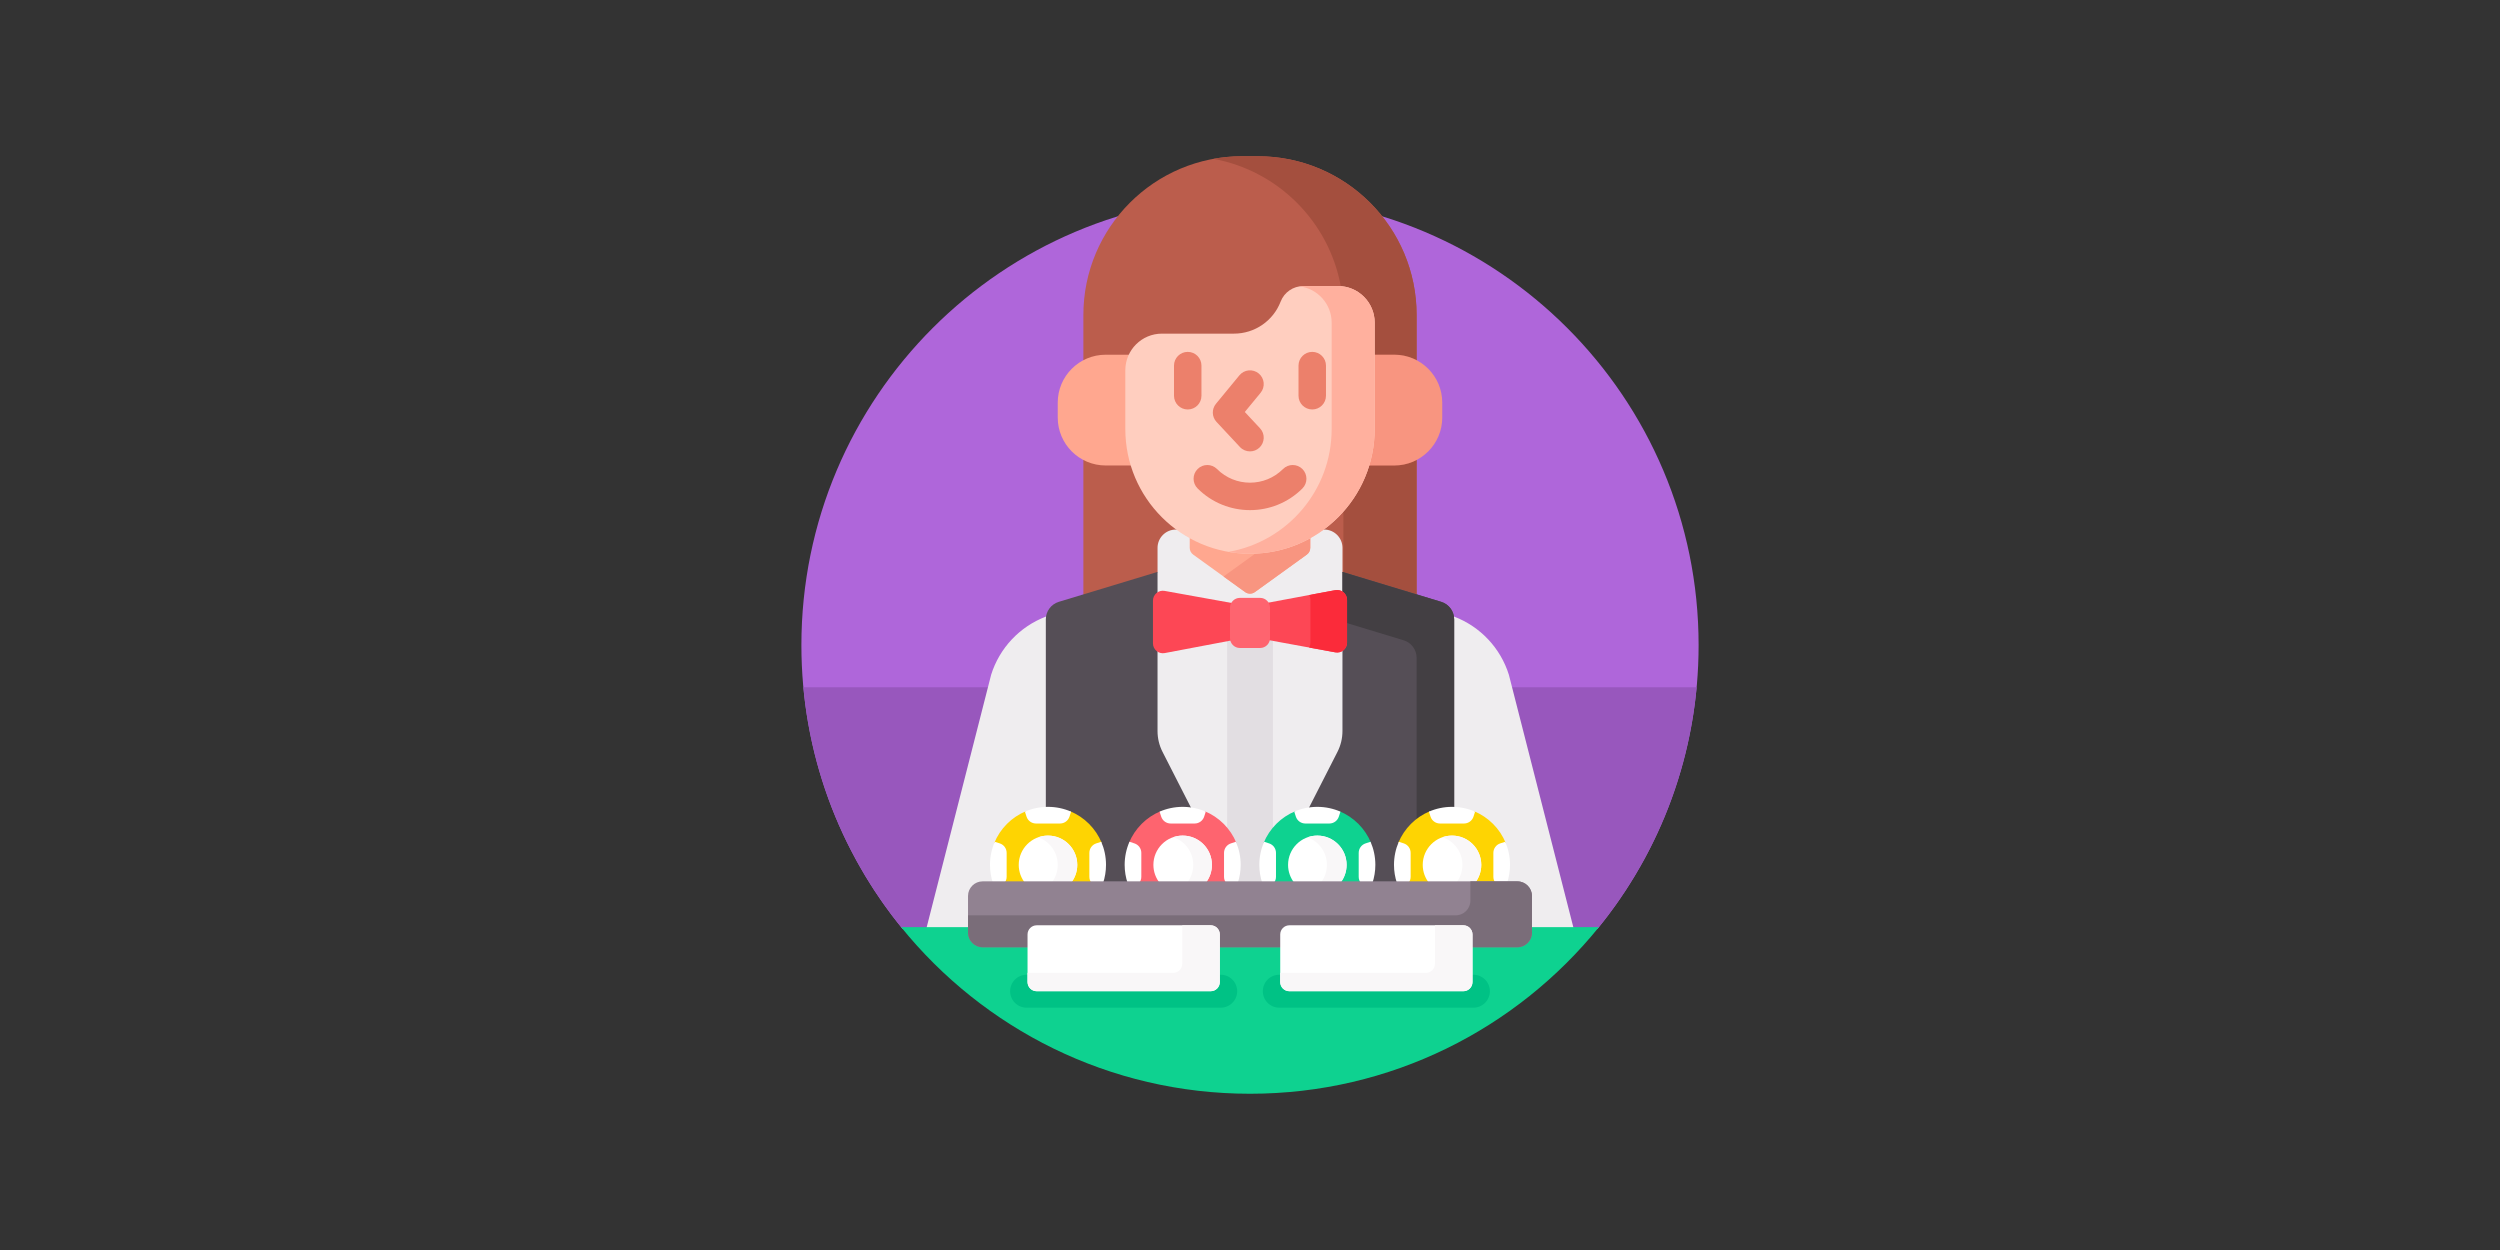 <svg width="400" height="200" viewBox="0 0 400 200" fill="none" xmlns="http://www.w3.org/2000/svg">
<rect x="0" y="0" width="400" height="200" fill="#333333" stroke="none"/>
<g id="94589811">
<g id="casino-6 1">
<g id="Group">
<g id="Group_2">
<g id="Group_3">
<path id="Vector" d="M255.586 148.633C265.704 136.261 271.777 120.452 271.777 103.223C271.777 63.581 239.642 31.445 200 31.445C160.358 31.445 128.223 63.581 128.223 103.223C128.223 120.452 134.296 136.261 144.414 148.633H255.586Z" fill="#AF66DA"/>
</g>
</g>
<g id="Group_4">
<path id="Vector_2" d="M148.502 148.633L158.375 109.961H128.539C129.899 124.562 135.631 137.893 144.415 148.633H148.502Z" fill="#9857BD"/>
<path id="Vector_3" d="M271.464 109.961H241.629L251.502 148.633H255.588C264.372 137.893 270.104 124.562 271.464 109.961Z" fill="#9857BD"/>
</g>
<g id="Group_5">
<path id="Vector_4" d="M185.498 91.721V87.659C185.498 86.205 186.681 85.022 188.135 85.022H188.622C191.979 87.363 195.912 88.599 200 88.599C204.088 88.599 208.02 87.363 211.378 85.022H211.865C213.319 85.022 214.502 86.205 214.502 87.659V91.721L226.66 95.406V50.399C226.66 36.371 215.289 25 201.262 25H198.738C184.711 25 173.34 36.371 173.34 50.399V95.406L185.498 91.721Z" fill="#BB5D4C"/>
<g id="Group_6">
<path id="Vector_5" d="M214.524 45.793C217.556 46.016 219.949 48.541 219.949 51.631V56.755H223.095C224.382 56.755 225.595 57.073 226.66 57.634V50.399C226.66 36.371 215.289 25 201.262 25H198.738C197.168 25 195.632 25.144 194.141 25.416C204.479 27.307 212.63 35.456 214.524 45.793Z" fill="#A44F3E"/>
<path id="Vector_6" d="M219.083 74.475C218.24 77.241 216.81 79.75 214.941 81.862V91.548L226.66 95.1V73.596C225.595 74.157 224.383 74.476 223.095 74.476L219.083 74.475Z" fill="#A44F3E"/>
</g>
<g id="Group_7">
<path id="Vector_7" d="M232.377 141.309H242.775C243.906 141.309 244.826 142.229 244.826 143.359V148.633H251.804L241.419 107.958C240.078 103.684 236.855 100.259 232.67 98.66L232.312 98.517C232.354 98.704 232.377 98.897 232.377 99.094V141.309H232.377Z" fill="#EFEDEF"/>
<path id="Vector_8" d="M196.395 141.309H203.61L214.258 120.434C214.802 119.367 215.09 118.17 215.09 116.973V92.09L214.797 91.504V87.659C214.797 86.041 213.485 84.729 211.867 84.729H211.287C208.091 86.98 204.199 88.306 200.002 88.306C195.805 88.306 191.913 86.98 188.717 84.729H188.137C186.519 84.729 185.207 86.041 185.207 87.659V91.504L184.914 92.09V116.972C184.914 118.17 185.202 119.367 185.746 120.433L196.395 141.309Z" fill="#EFEDEF"/>
<path id="Vector_9" d="M155.177 143.359C155.177 142.229 156.097 141.309 157.228 141.309H167.626V99.094C167.626 98.896 167.649 98.704 167.69 98.517L167.333 98.66C163.148 100.259 159.925 103.684 158.583 107.958L148.199 148.633H155.177V143.359Z" fill="#EFEDEF"/>
</g>
<path id="Vector_10" d="M202.909 102.106C202.903 102.813 202.327 103.386 201.618 103.386H198.386C197.695 103.386 197.134 102.84 197.101 102.157L196.34 102.301V141.309H203.664V102.244L202.909 102.106Z" fill="#E2DEE2"/>
<g id="Group_8">
<g id="Group_9">
<path id="Vector_11" d="M232.667 141.309V99.094C232.667 97.804 231.822 96.665 230.587 96.291L214.793 91.504V116.972C214.793 118.129 214.519 119.27 213.994 120.3L203.277 141.309H232.667Z" fill="#554E56"/>
<path id="Vector_12" d="M196.721 141.309L186.005 120.3C185.479 119.27 185.205 118.129 185.205 116.972V91.504L169.412 96.291C168.177 96.665 167.332 97.804 167.332 99.094V141.309H196.721Z" fill="#554E56"/>
</g>
<path id="Vector_13" d="M226.658 105.247V141.309H232.666V99.094C232.666 97.804 231.822 96.665 230.587 96.291L214.793 91.504V99.477L224.578 102.443C225.814 102.817 226.658 103.956 226.658 105.247Z" fill="#433F43"/>
<path id="Vector_14" d="M200 88.306C196.497 88.306 193.207 87.381 190.355 85.768V87.654C190.355 88.084 190.562 88.488 190.912 88.74L199.217 94.73C199.684 95.068 200.316 95.068 200.784 94.73L209.089 88.74C209.438 88.488 209.645 88.084 209.645 87.654V85.768C206.793 87.381 203.503 88.306 200 88.306Z" fill="#FFA78F"/>
<g id="Group_10">
<path id="Vector_15" d="M201.015 88.278C200.919 88.458 200.784 88.617 200.614 88.74L195.762 92.24L199.214 94.73C199.682 95.068 200.314 95.068 200.781 94.73L209.087 88.74C209.436 88.488 209.643 88.084 209.643 87.654V85.768C207.069 87.224 204.137 88.117 201.015 88.278Z" fill="#F89580"/>
</g>
<g id="Group_11">
<path id="Vector_16" d="M223.094 56.755H219.655V68.65C219.655 70.678 219.346 72.634 218.773 74.475H223.094C227.328 74.475 230.76 71.043 230.76 66.809V64.421C230.76 60.187 227.328 56.755 223.094 56.755Z" fill="#F89580"/>
<path id="Vector_17" d="M180.344 68.65V59.241C180.344 58.347 180.561 57.504 180.937 56.755H176.905C172.671 56.755 169.238 60.187 169.238 64.421V66.809C169.238 71.043 172.671 74.476 176.905 74.476H181.225C180.652 72.634 180.344 70.678 180.344 68.65Z" fill="#FFA78F"/>
</g>
<g id="Group_12">
<path id="Vector_18" d="M204.902 48.257C203.714 51.345 200.747 53.382 197.439 53.382H185.91C182.674 53.382 180.051 56.005 180.051 59.241V68.65C180.051 79.668 188.982 88.599 200 88.599C211.018 88.599 219.949 79.668 219.949 68.65V51.631C219.949 48.394 217.326 45.771 214.09 45.771H208.523C206.918 45.771 205.479 46.759 204.902 48.257Z" fill="#FFCEBF"/>
</g>
<path id="Vector_19" d="M214.091 45.771H208.525C208.324 45.771 208.128 45.79 207.935 45.821C210.826 46.181 213.065 48.642 213.065 51.631V68.65C213.065 78.488 205.942 86.656 196.574 88.294C197.688 88.489 198.831 88.599 200.001 88.599C211.018 88.599 219.95 79.668 219.95 68.65V51.631C219.95 48.394 217.327 45.771 214.091 45.771Z" fill="#FFB09E"/>
<g id="Group_13">
<g id="Group_14">
<path id="Vector_20" d="M190.037 65.516C188.824 65.516 187.84 64.533 187.84 63.319V58.497C187.84 57.283 188.824 56.3 190.037 56.3C191.251 56.3 192.234 57.283 192.234 58.497V63.319C192.234 64.533 191.251 65.516 190.037 65.516Z" fill="#EC806B"/>
</g>
<g id="Group_15">
<path id="Vector_21" d="M209.959 65.516C208.746 65.516 207.762 64.533 207.762 63.319V58.497C207.762 57.283 208.746 56.3 209.959 56.3C211.172 56.3 212.156 57.283 212.156 58.497V63.319C212.156 64.533 211.172 65.516 209.959 65.516Z" fill="#EC806B"/>
</g>
</g>
<g id="Group_16">
<path id="Vector_22" d="M199.999 72.222C199.411 72.222 198.825 71.987 198.392 71.524L194.642 67.505C193.889 66.699 193.851 65.46 194.552 64.609L198.302 60.055C199.074 59.118 200.458 58.984 201.396 59.756C202.332 60.527 202.466 61.912 201.695 62.849L199.169 65.916L201.605 68.526C202.433 69.413 202.385 70.803 201.497 71.631C201.074 72.026 200.536 72.222 199.999 72.222Z" fill="#EC806B"/>
</g>
<g id="Group_17">
<path id="Vector_23" d="M200.002 81.62C196.965 81.62 193.928 80.464 191.616 78.152C190.758 77.294 190.758 75.903 191.616 75.045C192.474 74.187 193.866 74.187 194.723 75.045C197.634 77.955 202.369 77.955 205.279 75.045C206.137 74.187 207.529 74.187 208.386 75.045C209.244 75.903 209.244 77.294 208.386 78.152C206.075 80.464 203.038 81.62 200.002 81.62Z" fill="#EC806B"/>
</g>
<g id="Group_18">
<g id="Group_19">
<path id="Vector_24" d="M213.652 94.424L202.648 96.476C202.809 96.692 202.907 96.956 202.907 97.244V102.095C202.907 102.199 202.892 102.299 202.868 102.396L213.657 104.375C214.63 104.553 215.527 103.806 215.527 102.816V95.982C215.527 94.991 214.627 94.243 213.652 94.424Z" fill="#FD4755"/>
<path id="Vector_25" d="M197.092 102.095V97.244C197.092 96.976 197.175 96.727 197.315 96.521L186.338 94.543C185.366 94.367 184.473 95.115 184.473 96.102V102.936C184.473 103.93 185.376 104.678 186.352 104.493L197.147 102.446C197.115 102.334 197.092 102.218 197.092 102.095Z" fill="#FD4755"/>
</g>
<g id="Group_20">
<path id="Vector_26" d="M213.653 94.424L209.463 95.206C209.592 95.434 209.669 95.697 209.669 95.982V102.816C209.669 103.106 209.59 103.374 209.457 103.604L213.658 104.375C214.631 104.553 215.528 103.806 215.528 102.817V95.982C215.528 94.991 214.628 94.243 213.653 94.424Z" fill="#FB2B3A"/>
</g>
<g id="Group_21">
<path id="Vector_27" d="M201.617 103.679H198.385C197.51 103.679 196.801 102.97 196.801 102.095V97.244C196.801 96.369 197.51 95.66 198.385 95.66H201.617C202.493 95.66 203.202 96.369 203.202 97.244V102.095C203.202 102.97 202.493 103.679 201.617 103.679Z" fill="#FE646F"/>
</g>
</g>
</g>
</g>
<g id="Group_22">
<g id="Group_23">
<g id="Group_24">
<g id="Group_25">
<path id="Vector_28" d="M160.866 136.459V140.298C160.866 140.691 160.702 141.051 160.432 141.309H174.932C174.662 141.051 174.498 140.691 174.498 140.298V136.459C174.498 135.852 174.886 135.318 175.463 135.13L176.274 134.867C175.333 132.566 173.495 130.728 171.194 129.787L170.93 130.598C170.742 131.175 170.209 131.563 169.601 131.563H165.763C165.155 131.563 164.621 131.175 164.434 130.598L164.17 129.787C161.869 130.728 160.031 132.566 159.09 134.867L159.901 135.13C160.478 135.318 160.866 135.852 160.866 136.459Z" fill="#FED402"/>
</g>
</g>
<g id="Group_26">
<g id="Group_27">
<path id="Vector_29" d="M171.329 141.309C171.974 140.506 172.362 139.488 172.362 138.379C172.362 135.793 170.265 133.696 167.679 133.696C165.093 133.696 162.996 135.793 162.996 138.379C162.996 139.488 163.384 140.506 164.029 141.309H171.329Z" fill="white"/>
</g>
</g>
<g id="Group_28">
<g id="Group_29">
<path id="Vector_30" d="M167.68 133.696C167.131 133.696 166.606 133.795 166.117 133.969C167.934 134.613 169.238 136.341 169.238 138.379C169.238 139.488 168.85 140.506 168.205 141.309H171.33C171.975 140.506 172.363 139.488 172.363 138.379C172.363 135.793 170.266 133.696 167.68 133.696Z" fill="#F9F7F8"/>
</g>
</g>
<g id="Group_30">
<g id="Group_31">
<g id="Group_32">
<path id="Vector_31" d="M167.681 129.097C166.367 129.097 165.117 129.372 163.984 129.865L164.243 130.659C164.457 131.317 165.07 131.763 165.762 131.763H169.601C170.292 131.763 170.905 131.317 171.119 130.659L171.378 129.865C170.245 129.372 168.995 129.097 167.681 129.097Z" fill="white"/>
</g>
</g>
</g>
<g id="Group_33">
<g id="Group_34">
<g id="Group_35">
<path id="Vector_32" d="M160.698 141.309C160.927 141.03 161.064 140.677 161.064 140.298V136.459C161.064 135.768 160.619 135.154 159.961 134.941L159.166 134.682C158.673 135.815 158.398 137.065 158.398 138.379C158.398 139.403 158.567 140.387 158.874 141.309H160.698Z" fill="white"/>
</g>
</g>
<g id="Group_36">
<g id="Group_37">
<path id="Vector_33" d="M176.487 141.309C176.794 140.387 176.962 139.403 176.962 138.379C176.962 137.065 176.688 135.815 176.195 134.682L175.4 134.941C174.742 135.155 174.297 135.768 174.297 136.46V140.299C174.297 140.678 174.434 141.03 174.663 141.309H176.487V141.309Z" fill="white"/>
</g>
</g>
</g>
</g>
<g id="Group_38">
<g id="Group_39">
<g id="Group_40">
<path id="Vector_34" d="M182.413 136.459V140.298C182.413 140.691 182.249 141.051 181.979 141.309H196.479C196.208 141.051 196.045 140.691 196.045 140.298V136.459C196.045 135.852 196.433 135.318 197.01 135.13L197.821 134.867C196.879 132.566 195.041 130.728 192.74 129.787L192.477 130.598C192.289 131.175 191.755 131.563 191.148 131.563H187.309C186.702 131.563 186.168 131.175 185.98 130.598L185.717 129.787C183.416 130.728 181.578 132.566 180.637 134.867L181.448 135.13C182.025 135.318 182.413 135.852 182.413 136.459Z" fill="#FE646F"/>
</g>
</g>
<g id="Group_41">
<g id="Group_42">
<path id="Vector_35" d="M192.876 141.309C193.521 140.506 193.909 139.488 193.909 138.379C193.909 135.793 191.812 133.696 189.226 133.696C186.639 133.696 184.543 135.793 184.543 138.379C184.543 139.488 184.931 140.506 185.576 141.309H192.876Z" fill="white"/>
</g>
</g>
<g id="Group_43">
<g id="Group_44">
<path id="Vector_36" d="M189.226 133.696C188.703 133.696 188.201 133.786 187.73 133.945C189.582 134.569 190.918 136.316 190.918 138.379C190.918 139.488 190.53 140.506 189.885 141.309H192.876C193.521 140.506 193.909 139.488 193.909 138.379C193.909 135.793 191.813 133.696 189.226 133.696Z" fill="#F9F7F8"/>
</g>
</g>
<g id="Group_45">
<g id="Group_46">
<g id="Group_47">
<path id="Vector_37" d="M189.228 129.097C187.914 129.097 186.664 129.372 185.531 129.865L185.79 130.659C186.004 131.317 186.616 131.763 187.308 131.763H191.147C191.839 131.763 192.452 131.317 192.666 130.659L192.925 129.865C191.791 129.372 190.542 129.097 189.228 129.097Z" fill="white"/>
</g>
</g>
</g>
<g id="Group_48">
<g id="Group_49">
<g id="Group_50">
<path id="Vector_38" d="M182.245 141.309C182.474 141.03 182.611 140.677 182.611 140.298V136.459C182.611 135.768 182.165 135.154 181.507 134.941L180.713 134.682C180.22 135.815 179.945 137.065 179.945 138.379C179.945 139.403 180.114 140.387 180.421 141.308H182.245V141.309Z" fill="white"/>
</g>
</g>
<g id="Group_51">
<g id="Group_52">
<path id="Vector_39" d="M198.033 141.309C198.34 140.387 198.509 139.403 198.509 138.379C198.509 137.065 198.234 135.815 197.742 134.682L196.947 134.941C196.289 135.155 195.844 135.768 195.844 136.46V140.299C195.844 140.678 195.981 141.03 196.21 141.309H198.033V141.309Z" fill="white"/>
</g>
</g>
</g>
</g>
<g id="Group_53">
<g id="Group_54">
<g id="Group_55">
<path id="Vector_40" d="M203.96 136.459V140.298C203.96 140.691 203.796 141.051 203.525 141.309H218.026C217.755 141.051 217.591 140.691 217.591 140.298V136.459C217.591 135.852 217.979 135.318 218.557 135.13L219.368 134.867C218.426 132.566 216.588 130.728 214.287 129.787L214.024 130.598C213.836 131.175 213.302 131.563 212.695 131.563H208.856C208.249 131.563 207.715 131.175 207.527 130.598L207.264 129.787C204.963 130.728 203.125 132.566 202.184 134.867L202.995 135.13C203.572 135.318 203.96 135.852 203.96 136.459Z" fill="#0ED290"/>
</g>
</g>
<g id="Group_56">
<g id="Group_57">
<path id="Vector_41" d="M214.423 141.309C215.068 140.506 215.455 139.488 215.455 138.379C215.455 135.793 213.359 133.696 210.773 133.696C208.186 133.696 206.09 135.793 206.09 138.379C206.09 139.488 206.478 140.506 207.123 141.309H214.423Z" fill="white"/>
</g>
</g>
<g id="Group_58">
<g id="Group_59">
<path id="Vector_42" d="M210.775 133.696C210.221 133.696 209.692 133.797 209.199 133.974C211.009 134.621 212.306 136.346 212.306 138.379C212.306 139.488 211.919 140.506 211.274 141.309H214.425C215.07 140.506 215.458 139.488 215.458 138.379C215.458 135.793 213.361 133.696 210.775 133.696Z" fill="#F9F7F8"/>
</g>
</g>
<g id="Group_60">
<g id="Group_61">
<g id="Group_62">
<path id="Vector_43" d="M210.775 129.097C209.461 129.097 208.211 129.372 207.078 129.865L207.337 130.659C207.55 131.317 208.163 131.763 208.855 131.763H212.694C213.386 131.763 213.999 131.317 214.213 130.659L214.471 129.865C213.338 129.372 212.088 129.097 210.775 129.097Z" fill="white"/>
</g>
</g>
</g>
<g id="Group_63">
<g id="Group_64">
<g id="Group_65">
<path id="Vector_44" d="M203.792 141.309C204.021 141.03 204.158 140.677 204.158 140.298V136.459C204.158 135.768 203.712 135.154 203.054 134.941L202.259 134.682C201.767 135.815 201.492 137.065 201.492 138.379C201.492 139.403 201.661 140.387 201.968 141.308H203.792V141.309Z" fill="white"/>
</g>
</g>
<g id="Group_66">
<g id="Group_67">
<path id="Vector_45" d="M219.58 141.309C219.887 140.387 220.056 139.403 220.056 138.379C220.056 137.065 219.781 135.815 219.289 134.682L218.494 134.941C217.836 135.155 217.391 135.768 217.391 136.46V140.299C217.391 140.678 217.528 141.03 217.757 141.309H219.58V141.309Z" fill="white"/>
</g>
</g>
</g>
</g>
<g id="Group_68">
<g id="Group_69">
<g id="Group_70">
<path id="Vector_46" d="M225.503 136.459V140.298C225.503 140.691 225.339 141.051 225.069 141.309H239.569C239.299 141.051 239.135 140.691 239.135 140.298V136.459C239.135 135.852 239.523 135.318 240.1 135.13L240.911 134.867C239.97 132.566 238.132 130.728 235.831 129.787L235.567 130.598C235.379 131.175 234.846 131.563 234.238 131.563H230.399C229.792 131.563 229.258 131.175 229.07 130.598L228.807 129.787C226.506 130.728 224.668 132.566 223.727 134.867L224.538 135.13C225.115 135.318 225.503 135.852 225.503 136.459Z" fill="#FED402"/>
</g>
</g>
<g id="Group_71">
<g id="Group_72">
<path id="Vector_47" d="M235.97 141.309C236.614 140.506 237.002 139.488 237.002 138.379C237.002 135.793 234.906 133.696 232.32 133.696C229.733 133.696 227.637 135.793 227.637 138.379C227.637 139.488 228.025 140.506 228.669 141.309H235.97Z" fill="white"/>
</g>
</g>
<g id="Group_73">
<g id="Group_74">
<path id="Vector_48" d="M232.322 133.696C231.793 133.696 231.287 133.788 230.812 133.949C232.657 134.578 233.986 136.321 233.986 138.379C233.986 139.488 233.598 140.506 232.954 141.309H235.972C236.617 140.506 237.005 139.488 237.005 138.379C237.005 135.793 234.908 133.696 232.322 133.696Z" fill="#F9F7F8"/>
</g>
</g>
<g id="Group_75">
<g id="Group_76">
<g id="Group_77">
<path id="Vector_49" d="M232.321 129.097C231.007 129.097 229.758 129.372 228.625 129.865L228.883 130.659C229.097 131.317 229.71 131.763 230.402 131.763H234.241C234.933 131.763 235.546 131.317 235.76 130.659L236.018 129.865C234.885 129.372 233.635 129.097 232.321 129.097Z" fill="white"/>
</g>
</g>
</g>
<g id="Group_78">
<g id="Group_79">
<g id="Group_80">
<path id="Vector_50" d="M225.339 141.309C225.567 141.03 225.704 140.677 225.704 140.298V136.459C225.704 135.768 225.259 135.154 224.601 134.941L223.806 134.682C223.314 135.815 223.039 137.065 223.039 138.379C223.039 139.403 223.208 140.387 223.515 141.308H225.339V141.309Z" fill="white"/>
</g>
</g>
<g id="Group_81">
<g id="Group_82">
<path id="Vector_51" d="M241.127 141.309C241.434 140.387 241.603 139.403 241.603 138.379C241.603 137.065 241.328 135.815 240.836 134.682L240.041 134.941C239.383 135.155 238.938 135.768 238.938 136.46V140.299C238.938 140.678 239.075 141.03 239.303 141.309H241.127V141.309Z" fill="white"/>
</g>
</g>
</g>
</g>
</g>
<g id="Group_83">
<path id="Vector_52" d="M200.001 175C222.549 175 242.664 164.6 255.823 148.34H144.18C157.338 164.6 177.454 175 200.001 175Z" fill="#0ED290"/>
</g>
<g id="Group_84">
<g id="Group_85">
<path id="Vector_53" d="M164.258 161.23H195.312C196.769 161.23 197.949 160.05 197.949 158.594C197.949 157.137 196.769 155.957 195.312 155.957H164.258C162.801 155.957 161.621 157.137 161.621 158.594C161.621 160.05 162.801 161.23 164.258 161.23Z" fill="#00C285"/>
</g>
<g id="Group_86">
<path id="Vector_54" d="M204.688 161.23H235.742C237.199 161.23 238.379 160.05 238.379 158.594C238.379 157.137 237.199 155.957 235.742 155.957H204.688C203.231 155.957 202.051 157.137 202.051 158.594C202.051 160.05 203.231 161.23 204.688 161.23Z" fill="#00C285"/>
</g>
</g>
<g id="Group_87">
<path id="Vector_55" d="M242.773 151.562H157.227C155.932 151.562 154.883 150.513 154.883 149.219V143.359C154.883 142.065 155.932 141.016 157.227 141.016H242.773C244.068 141.016 245.117 142.065 245.117 143.359V149.219C245.117 150.513 244.068 151.562 242.773 151.562Z" fill="#918291"/>
</g>
<g id="Group_88">
<path id="Vector_56" d="M242.773 141.016H235.261V144.107C235.261 145.401 234.211 146.451 232.917 146.451H154.883V149.219C154.883 150.513 155.932 151.562 157.227 151.562H242.773C244.068 151.562 245.117 150.513 245.117 149.219V143.359C245.117 142.065 244.068 141.016 242.773 141.016Z" fill="#7A6D79"/>
</g>
<g id="Group_89">
<g id="Group_90">
<path id="Vector_57" d="M165.871 158.594H193.703C194.512 158.594 195.168 157.938 195.168 157.129V149.512C195.168 148.703 194.512 148.047 193.703 148.047H165.871C165.062 148.047 164.406 148.703 164.406 149.512V157.129C164.406 157.938 165.062 158.594 165.871 158.594Z" fill="white"/>
</g>
<g id="Group_91">
<path id="Vector_58" d="M206.301 158.594H234.133C234.942 158.594 235.598 157.938 235.598 157.129V149.512C235.598 148.703 234.942 148.047 234.133 148.047H206.301C205.492 148.047 204.836 148.703 204.836 149.512V157.129C204.836 157.938 205.492 158.594 206.301 158.594Z" fill="white"/>
</g>
<g id="Group_92">
<path id="Vector_59" d="M234.133 148.047H229.592V154.199C229.592 155.008 228.936 155.664 228.127 155.664H204.836V157.129C204.836 157.938 205.492 158.594 206.301 158.594H234.133C234.942 158.594 235.598 157.938 235.598 157.129V149.512C235.598 148.703 234.942 148.047 234.133 148.047Z" fill="#F9F7F8"/>
</g>
<g id="Group_93">
<path id="Vector_60" d="M193.703 148.047H189.162V154.199C189.162 155.008 188.506 155.664 187.697 155.664H164.406V157.129C164.406 157.938 165.062 158.594 165.871 158.594H193.703C194.512 158.594 195.168 157.938 195.168 157.129V149.512C195.168 148.703 194.512 148.047 193.703 148.047Z" fill="#F9F7F8"/>
</g>
</g>
</g>
</g>
</g>
</svg>
